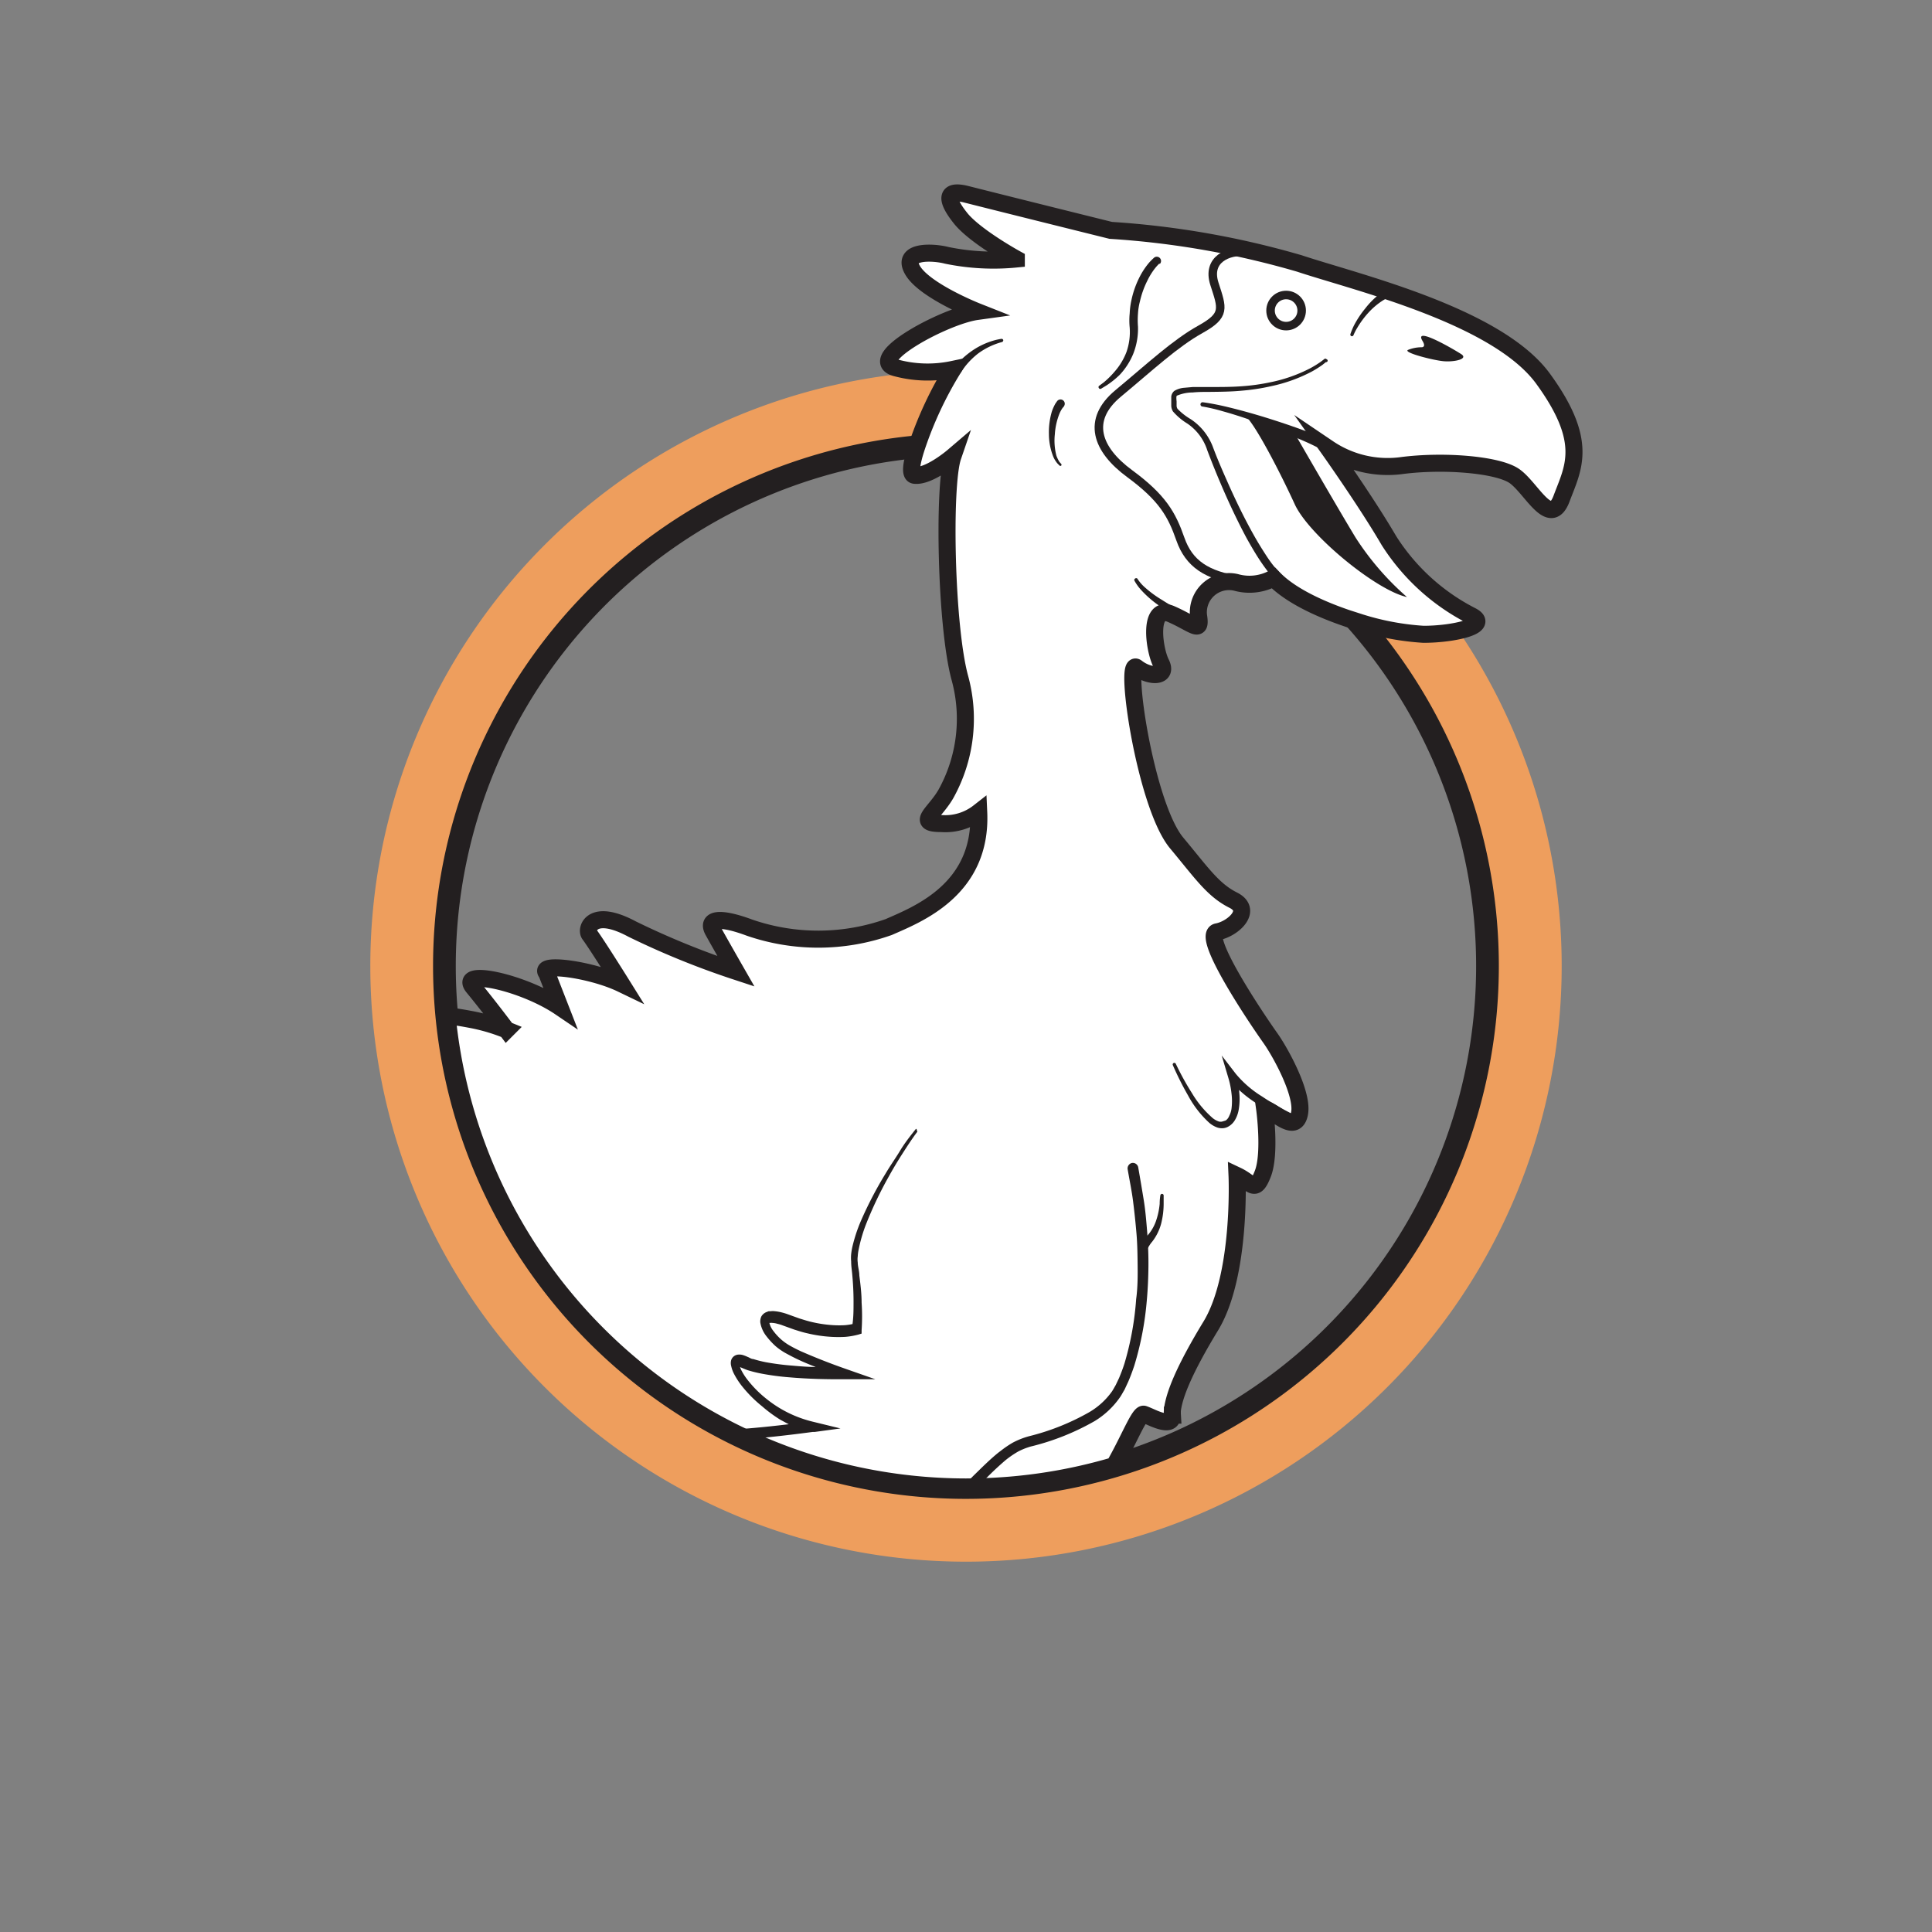 <svg xmlns="http://www.w3.org/2000/svg" viewBox="0 0 170.08 170.08"><rect x="0" y="0" width="170.08" height="170.08" fill="#808080" stroke="none"/><defs><style>.cls-1,.cls-3,.cls-6{fill:none;}.cls-2{fill:#ee9e5d;}.cls-3,.cls-4,.cls-6{stroke:#231f20;stroke-miterlimit:10;}.cls-3{stroke-width:2px;}.cls-4{fill:#fff;stroke-width:1.5px;}.cls-5{fill:#231f20;}.cls-6{stroke-linecap:round;stroke-width:0.75px;}</style></defs><title>NOM_3_5</title><g id="Layer_51" data-name="Layer 51"><rect class="cls-1" width="170.08" height="170.08"/></g><g id="_03_-_Ouderdom" data-name="03 - Ouderdom"><g id="_05" data-name="05"><path class="cls-2" d="M85,32.6A52.44,52.44,0,1,0,137.48,85,52.44,52.44,0,0,0,85,32.6Zm32.46,84.9a45.91,45.91,0,1,1,0-64.92A45.9,45.9,0,0,1,117.5,117.5Z"/><path class="cls-3" d="M117.5,117.5a45.91,45.91,0,1,1,0-64.92A45.9,45.9,0,0,1,117.5,117.5Z"/><path class="cls-4" d="M135.85,33.35c-4.06-5.58-16.49-8.5-21.44-10.15a76.47,76.47,0,0,0-16.63-2.92s-8.5-2.11-12.69-3.17c-1.71-.44-2,.28-.48,2.16,1.32,1.59,4.86,3.53,4.86,3.53a20.4,20.4,0,0,1-6.12-.32c-1.17-.31-4.07-.47-3,1.33S86,27.42,86,27.42c-2.82.39-9.8,4.16-7.21,4.94a10.73,10.73,0,0,0,5.09.16,33.07,33.07,0,0,0-3.18,6.81c-.46,1.39-.64,2.46-.19,2.51,1.26.16,3.37-1.64,3.37-1.64-.86,2.51-.62,15,.63,19.52a13.6,13.6,0,0,1-1.25,10.19c-1,1.72-2.67,2.59-.4,2.59a4.78,4.78,0,0,0,3.3-1c.31,6.82-5.41,9-7.92,10.11A18.58,18.58,0,0,1,66,81.67c-2.68-1-3.82-.77-3.21.31.7,1.26,2,3.53,2,3.53a71.92,71.92,0,0,1-9.14-3.72c-3.52-1.89-4.11,0-3.76.47.63.84,2.82,4.35,2.82,4.35-2.7-1.3-7.41-1.89-6.58-.94l1.17,3c-3.29-2.23-9-3.41-7.64-1.76s2.94,3.76,2.94,3.76a16.3,16.3,0,0,0-3.24-.94c-.67-.13-1.34-.23-2-.32a45.93,45.93,0,0,0,58.73,39.61c.72-1.26,1.32-2.55,1.78-3.43.37-.71.65-1.15.83-1.09s.55.23.9.38c.76.31,1.61.55,1.61-.3a3.8,3.8,0,0,1,0-.46c.17-1.32,1-3.49,3.42-7.46,2.66-4.47,2.27-13.17,2.27-13.17,1.33.63,1.57,1.64,2.27-.16s.16-5.72.16-5.72c1,.31,2.67,2.19,3.06.47s-1.65-5.41-2.53-6.66c-1.84-2.6-6.09-9.13-4.7-9.39s3.18-1.9,1.4-2.79-2.79-2.41-4.95-5c-2.78-3.27-4.69-16.37-3.55-15.48s2.79.89,2.15-.38-1.14-5.21.89-4.32,2.67,1.78,2.41.13a2.7,2.7,0,0,1,3.3-2.92,4.39,4.39,0,0,0,3.3-.38c1.61,1.68,4.65,3,7.5,3.87a23.39,23.39,0,0,0,5.7,1.08c2.67,0,6-.76,4.19-1.65a18.65,18.65,0,0,1-7.23-6.6c-2-3.43-5.33-8.12-5.33-8.12A9.32,9.32,0,0,0,123.29,41c3.68-.5,8.5-.12,10,.89s3.17,4.7,4.18,2S139.91,38.93,135.85,33.35Z"/><path class="cls-5" d="M116.84,39.87s-.17-.12-.41-.25-.67-.35-1.16-.58c-1-.46-2.37-1-3.76-1.54s-2.79-1-3.85-1.29a15.61,15.61,0,0,0-1.79-.42.19.19,0,0,1,0-.38s.76.09,1.85.34,2.54.64,4,1.1,2.84.94,3.89,1.36c.53.22.94.39,1.28.56s.46.26.47.26a.5.5,0,0,1,.15.69A.49.49,0,0,1,116.84,39.87Z"/><path class="cls-5" d="M114,38.2s3.68,6.39,5.34,9.13a24.58,24.58,0,0,0,4.52,5.23c-2.7-.58-8.64-5.46-9.88-8.17s-3.45-7-4.35-7.79Z"/><circle class="cls-6" cx="113.22" cy="27.34" r="1.37"/><path class="cls-5" d="M122.43,26.12l-.2.08a3.88,3.88,0,0,0-.46.23,6.36,6.36,0,0,0-1.27,1.06,8,8,0,0,0-1,1.34,4.47,4.47,0,0,0-.35.68.15.15,0,0,1-.19.08.15.15,0,0,1-.08-.18,6.74,6.74,0,0,1,.31-.75,8.57,8.57,0,0,1,1-1.51,7,7,0,0,1,1.28-1.28,5.33,5.33,0,0,1,.54-.34l.19-.1a.39.39,0,0,1,.51.16.38.38,0,0,1-.17.51Z"/><path class="cls-5" d="M116.72,31.88l-.3.24a9.9,9.9,0,0,1-.92.58A13.77,13.77,0,0,1,111.89,34a18.57,18.57,0,0,1-2.54.39c-.91.09-1.88.1-2.86.11-.49,0-1,0-1.49.05a3.57,3.57,0,0,0-1.36.27c-.1,0-.09.23-.06.52,0,.12,0,.3,0,.4a.57.57,0,0,0,.08.25,5.51,5.51,0,0,0,1.16.91,5.09,5.09,0,0,1,2,2.57c.38,1,.77,1.9,1.17,2.8.79,1.8,1.6,3.44,2.37,4.81.38.68.76,1.29,1.1,1.81s.69,1,1,1.3a7.26,7.26,0,0,0,.71.73l.26.23,0,0a.38.38,0,0,1-.5.56h0l-.3-.27a8,8,0,0,1-.77-.81c-.29-.37-.64-.83-1-1.38s-.73-1.18-1.12-1.88c-.75-1.4-1.55-3.07-2.32-4.89-.39-.91-.77-1.86-1.14-2.84a4.51,4.51,0,0,0-1.75-2.35,5.32,5.32,0,0,1-1.27-1.07,1,1,0,0,1-.15-.5c0-.16,0-.24,0-.38s0-.26,0-.43a.76.76,0,0,1,.27-.5,2,2,0,0,1,.84-.27l.79-.07,1.51,0c1,0,1.93,0,2.83-.07a18,18,0,0,0,2.49-.35,13.25,13.25,0,0,0,3.54-1.25,9.08,9.08,0,0,0,.89-.55l.3-.23a.13.13,0,0,1,.2,0A.13.13,0,0,1,116.72,31.88Z"/><path class="cls-5" d="M125.22,30c-.78-1.32,2.74.74,3.41,1.17s-.59.71-1.53.63-3.65-.78-3.14-1a3.2,3.2,0,0,1,1.14-.23S125.61,30.63,125.22,30Z"/><path class="cls-6" d="M109.62,22.17c-1.47-.12-3.41.65-2.71,2.82s1,2.76-1.23,4-4.41,3.29-7.24,5.64-1.88,4.94,1,7.06,3.71,3.58,4.47,5.76,2.33,3.21,5.24,3.64"/><path class="cls-5" d="M102.06,23.2a4.51,4.51,0,0,0-.35.38,5.89,5.89,0,0,0-.71,1.14,7.88,7.88,0,0,0-.65,1.82,5.43,5.43,0,0,0-.17,1.07,7.23,7.23,0,0,0,0,1.14,6,6,0,0,1-.43,2.43A6.07,6.07,0,0,1,98.57,33a7.76,7.76,0,0,1-1.16.93l-.48.29a.14.14,0,0,1-.19-.05.15.15,0,0,1,0-.19h0l.43-.32a7.85,7.85,0,0,0,1-1,5.65,5.65,0,0,0,1-1.68,5.34,5.34,0,0,0,.28-2.15,6.35,6.35,0,0,1,0-1.24,6.8,6.8,0,0,1,.16-1.2,8.17,8.17,0,0,1,.71-2,6.56,6.56,0,0,1,.85-1.28,5.61,5.61,0,0,1,.4-.4.37.37,0,0,1,.53.53Z"/><path class="cls-5" d="M93.69,35.74l-.16.19a2.71,2.71,0,0,0-.26.48,5.9,5.9,0,0,0-.41,1.83A5.23,5.23,0,0,0,93,40.12a2.81,2.81,0,0,0,.27.55l.15.17v0a.11.11,0,0,1,0,.15.11.11,0,0,1-.14,0l-.19-.19a2.35,2.35,0,0,1-.36-.58,5.39,5.39,0,0,1-.39-2,6.42,6.42,0,0,1,.26-2,4.2,4.2,0,0,1,.31-.69l.14-.2a.37.37,0,1,1,.62.42Z"/><path class="cls-5" d="M84,32.35l.14-.16c.08-.1.22-.26.38-.43a7.6,7.6,0,0,1,1.36-1.08A6.67,6.67,0,0,1,87.4,30a5.73,5.73,0,0,1,.75-.17.15.15,0,0,1,.17.11.16.16,0,0,1-.11.17,6.32,6.32,0,0,0-2.09,1A6.71,6.71,0,0,0,85,32.21a4.32,4.32,0,0,0-.31.42l-.11.17a.37.37,0,0,1-.52.1.38.38,0,0,1-.11-.52Z"/><path class="cls-5" d="M104.63,54.84l-.24-.11c-.16-.07-.37-.18-.62-.32A17.14,17.14,0,0,1,102,53.29a9.18,9.18,0,0,1-1.57-1.38,4.12,4.12,0,0,1-.56-.79h0a.14.14,0,0,1,.06-.19.15.15,0,0,1,.19,0,3.63,3.63,0,0,0,.57.69,9.77,9.77,0,0,0,1.6,1.19,16.85,16.85,0,0,0,1.77,1l.6.25.24.09h0a.37.37,0,0,1-.26.7Z"/><path class="cls-5" d="M113.54,98.82a22.38,22.38,0,0,1-2.85-1.64A10.37,10.37,0,0,1,108.18,95l.66-.34h0a7.85,7.85,0,0,1,.26,1.55,5.55,5.55,0,0,1-.07,1.57,2.64,2.64,0,0,1-.29.78,1.56,1.56,0,0,1-.67.65,1.14,1.14,0,0,1-.4.11,1.3,1.3,0,0,1-.5-.06,2.24,2.24,0,0,1-.72-.42,9.07,9.07,0,0,1-1.86-2.4,26.63,26.63,0,0,1-1.34-2.67.14.14,0,1,1,.26-.12,23.84,23.84,0,0,0,1.42,2.58,9,9,0,0,0,1.84,2.21,1.8,1.8,0,0,0,.56.3.81.81,0,0,0,.24,0s.2-.06.3-.09.28-.23.34-.41a2,2,0,0,0,.2-.61,5.39,5.39,0,0,0,0-1.39,7.56,7.56,0,0,0-.28-1.37h0l-.58-1.95,1.24,1.61a9.38,9.38,0,0,0,2.32,2,22.75,22.75,0,0,0,2.75,1.58h0a.37.37,0,0,1,.17.5.38.38,0,0,1-.5.17Z"/><path class="cls-5" d="M101,108.58c-.08-1-.16-2-.31-2.92s-.32-1.93-.49-2.9a.48.48,0,0,0-.55-.38.49.49,0,0,0-.38.55v0c.17,1,.36,1.89.48,2.84s.22,1.9.3,2.85.09,1.92.1,2.87,0,1.92-.13,2.87A26.32,26.32,0,0,1,99,120c-.14.45-.31.89-.49,1.32l-.29.61c-.11.19-.25.45-.35.59a6.42,6.42,0,0,1-2,1.81,20.74,20.74,0,0,1-5.26,2.1,6.91,6.91,0,0,0-1.45.57,9,9,0,0,0-1.06.72l-.2.15c-.78.63-1.47,1.33-2.16,2-.51.51-1,1-1.55,1.48h.14c.43,0,.85,0,1.28,0l.79-.78a27.14,27.14,0,0,1,2.09-2,8.43,8.43,0,0,1,1.13-.78,5.54,5.54,0,0,1,.87-.37,3.44,3.44,0,0,1,.38-.11,21.63,21.63,0,0,0,5.5-2.21A7.37,7.37,0,0,0,98.6,123c.17-.25.25-.43.39-.65l.33-.71c.2-.46.37-.93.53-1.4a27.39,27.39,0,0,0,1.11-5.8c.09-1,.13-2,.14-2.94S101.07,109.56,101,108.58Z"/><path class="cls-5" d="M80.64,99.37c-.49.61-1,1.26-1.39,1.91s-.87,1.32-1.27,2a33.75,33.75,0,0,0-2.2,4.22,13.64,13.64,0,0,0-.75,2.29,6.17,6.17,0,0,0-.1.62,3.25,3.25,0,0,0,0,.63c0,.46.07.81.1,1.21.07.76.11,1.54.11,2.31s0,1.32-.09,2a5.16,5.16,0,0,1-.67.1,8.81,8.81,0,0,1-1,0,11,11,0,0,1-2-.3c-.34-.08-.67-.19-1-.29l-1-.36a5.16,5.16,0,0,0-.55-.17,4,4,0,0,0-.62-.11,1.36,1.36,0,0,0-.35,0h-.19l-.23.09a.89.89,0,0,0-.42.38,1.08,1.08,0,0,0-.09.51,2.65,2.65,0,0,0,.54,1.22,6.6,6.6,0,0,0,.8.87,5.38,5.38,0,0,0,1,.68c.35.19.68.36,1,.51.51.24,1,.44,1.54.65-.69,0-1.38-.06-2.06-.12a22.48,22.48,0,0,1-2.33-.3,10,10,0,0,1-1.11-.28c-.18,0-.33-.13-.5-.19a3.05,3.05,0,0,0-.32-.13,1.13,1.13,0,0,0-.51-.07.71.71,0,0,0-.61.48,1,1,0,0,0,0,.53,2.77,2.77,0,0,0,.25.69,6.81,6.81,0,0,0,.71,1.09,11.39,11.39,0,0,0,1.77,1.77A12.22,12.22,0,0,0,68.72,125c.24.12.47.26.72.38-2.23.27-4.48.48-6.72.56h-.3c.56.3,1.12.59,1.7.87,2.48-.15,4.94-.42,7.41-.75l.18,0,2.28-.31-2.42-.59a10.38,10.38,0,0,1-4.08-2,9.87,9.87,0,0,1-1.62-1.61,5.31,5.31,0,0,1-.61-.93,1.53,1.53,0,0,1-.11-.27c.2.08.48.21.7.28a11.4,11.4,0,0,0,1.22.3,22.46,22.46,0,0,0,2.43.32c1.62.14,3.22.18,4.85.17l2.71,0-2.57-.9c-1.35-.47-2.7-1-4-1.57-.32-.15-.64-.31-.92-.47a4.64,4.64,0,0,1-.81-.57,5.09,5.09,0,0,1-.67-.73,1.85,1.85,0,0,1-.36-.72h.08a.59.59,0,0,1,.18,0,1.78,1.78,0,0,1,.45.08,3,3,0,0,1,.49.15l1,.36c.36.11.71.23,1.08.31a12,12,0,0,0,2.23.33,11.08,11.08,0,0,0,1.15,0,6.52,6.52,0,0,0,1.17-.2l.29-.09,0-.3h0a18,18,0,0,0,0-2.43c0-.8-.1-1.59-.2-2.39,0-.38-.14-.8-.14-1.14a2,2,0,0,1,0-.54,3.6,3.6,0,0,1,.07-.55,13.4,13.4,0,0,1,.63-2.2,33.92,33.92,0,0,1,2-4.22c.38-.69.78-1.36,1.19-2s.84-1.31,1.31-1.94a.12.12,0,0,0,0-.18A.13.13,0,0,0,80.64,99.37Z"/><path class="cls-5" d="M100.43,109.47l0,0,.09-.14a5,5,0,0,1,.39-.45,3.78,3.78,0,0,0,.83-1.32,6.39,6.39,0,0,0,.35-1.58c0-.44.06-.75.06-.75a.15.15,0,0,1,.15-.13.15.15,0,0,1,.14.13s0,.31,0,.78a7.15,7.15,0,0,1-.22,1.71,4.46,4.46,0,0,1-.79,1.59,2.51,2.51,0,0,0-.29.41.37.37,0,0,0-.07.12l0,0a.38.38,0,0,1-.67-.34S100.43,109.48,100.43,109.47Z"/></g></g></svg>